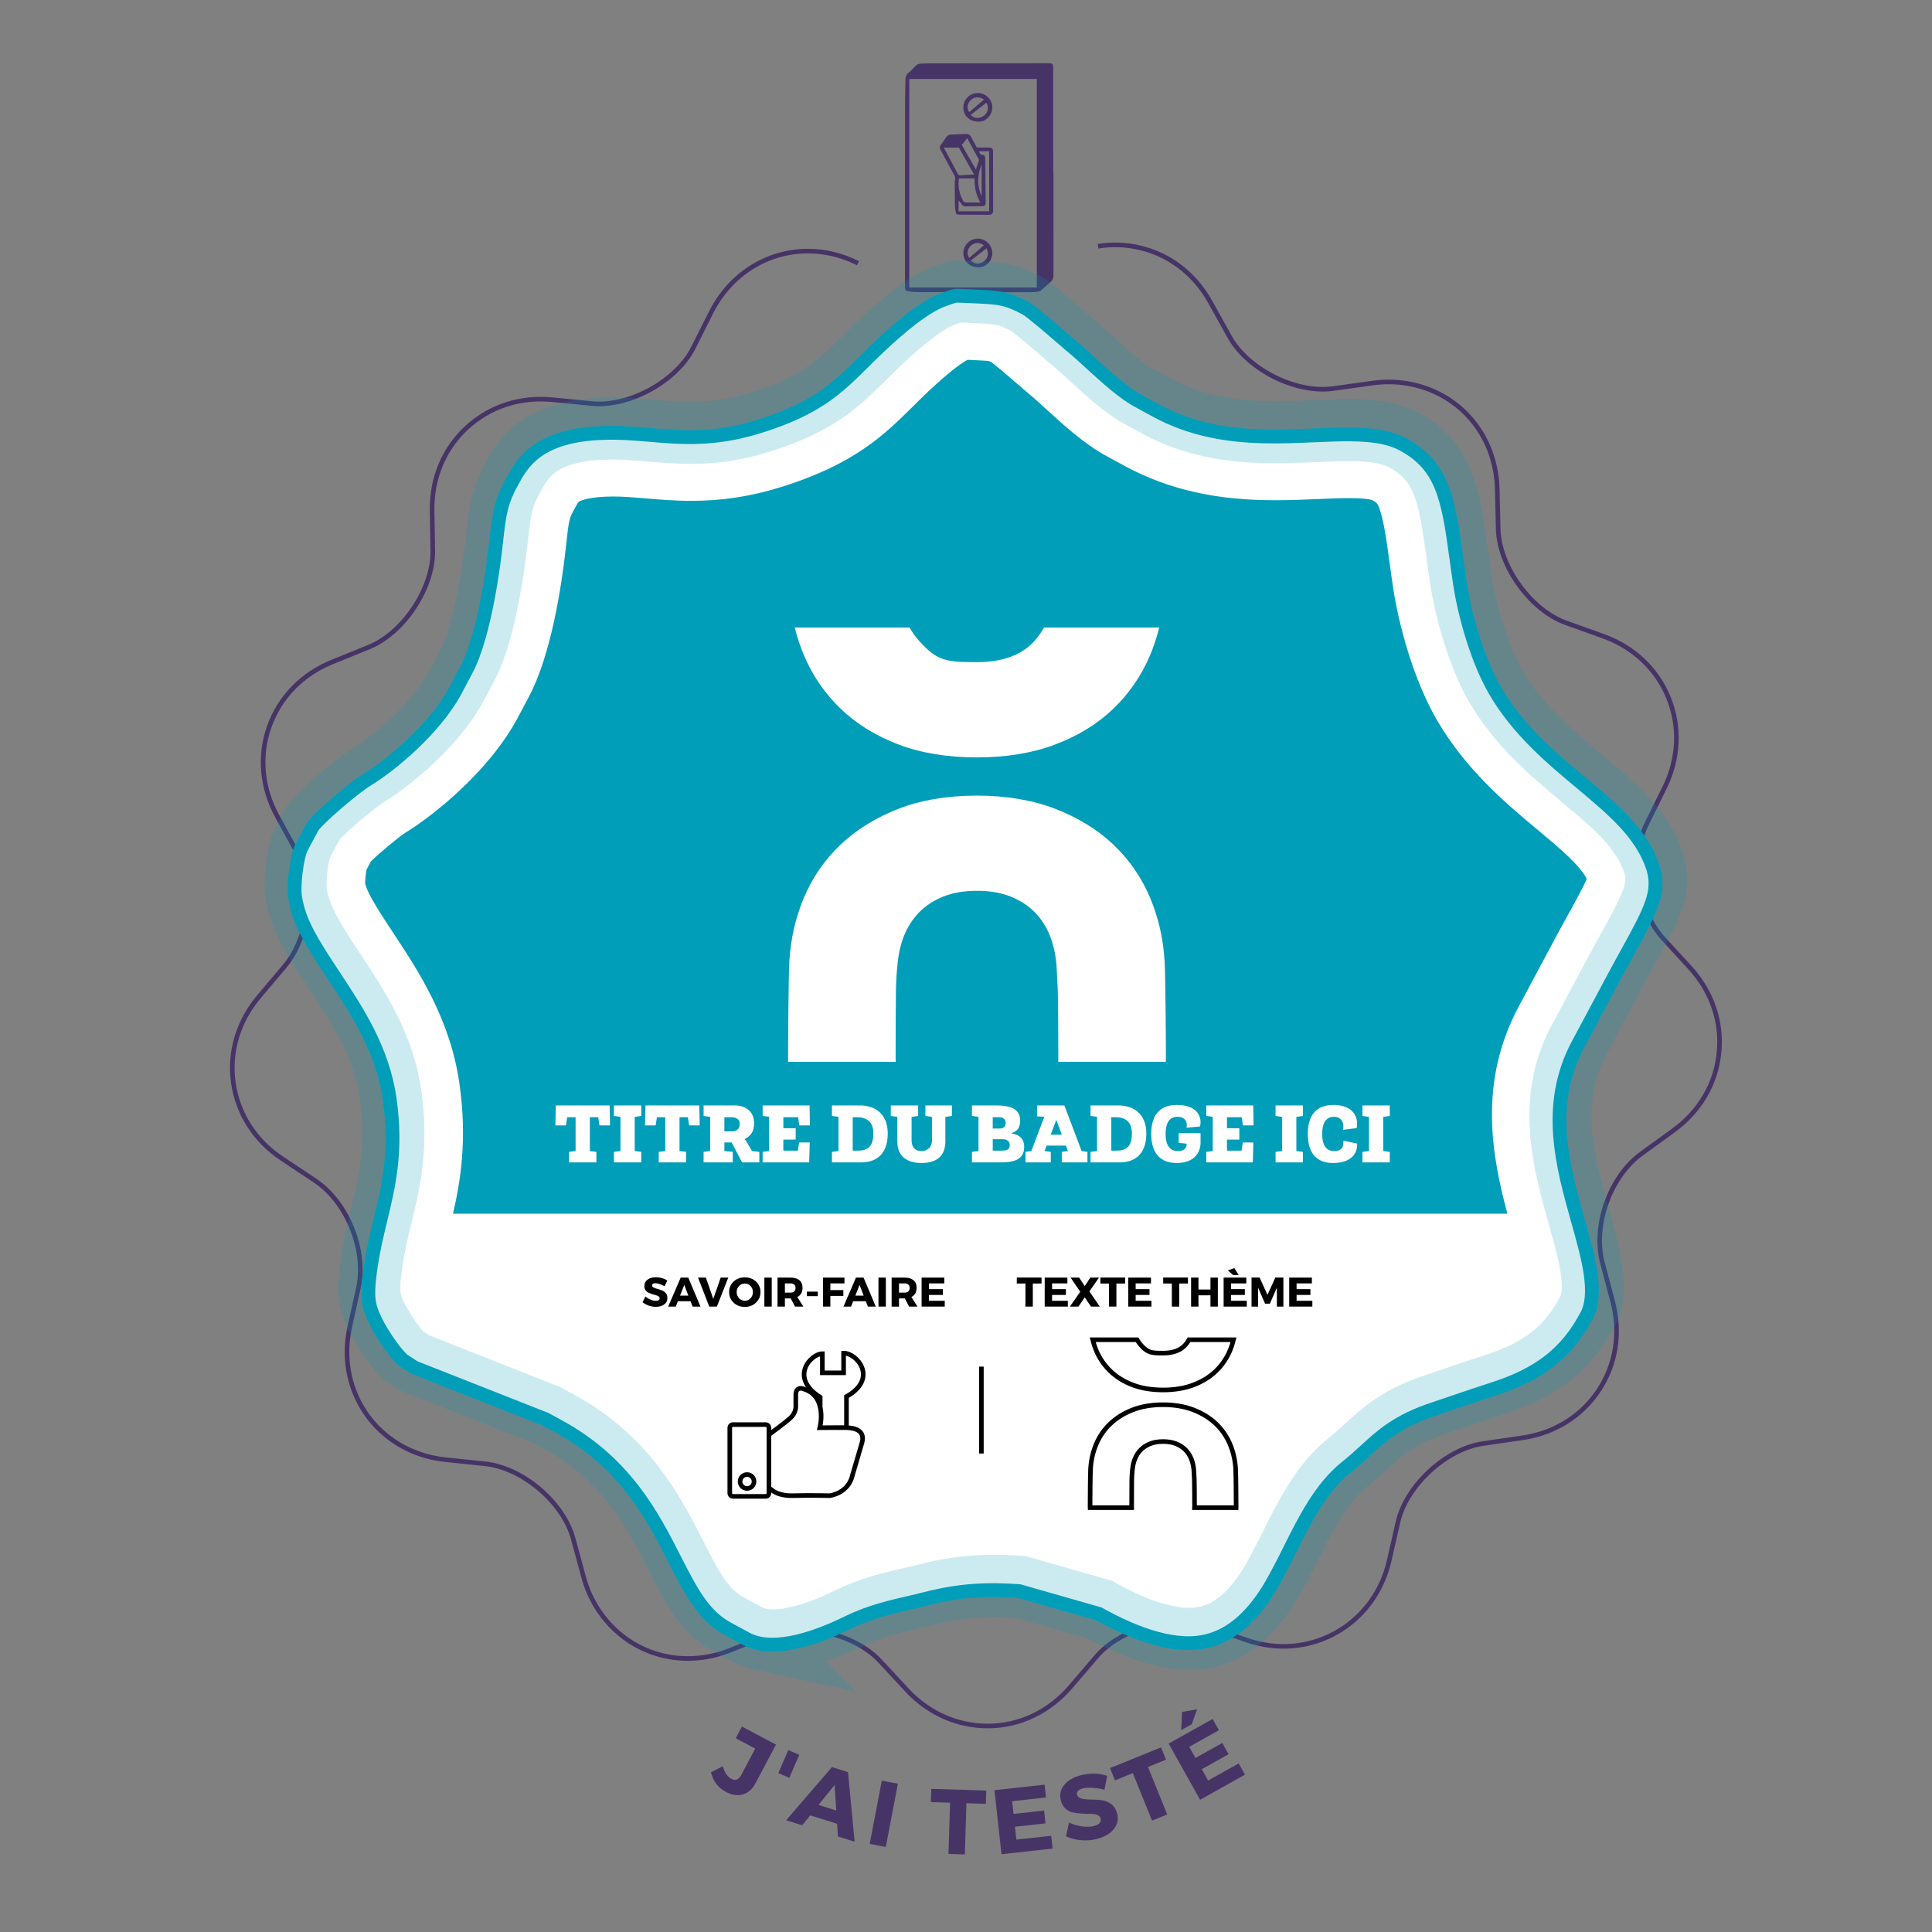 <?xml version="1.0" encoding="UTF-8" standalone="no"?>
<svg xmlns:dc="http://purl.org/dc/elements/1.1/"
  xmlns:cc="http://creativecommons.org/ns#"
  xmlns:rdf="http://www.w3.org/1999/02/22-rdf-syntax-ns#"
  xmlns:svg="http://www.w3.org/2000/svg"
  xmlns="http://www.w3.org/2000/svg" id="svg1335" xml:space="preserve" enable-background="new 0 0 737.007 841.89" viewBox="0 0 840 840" height="100%" width="100%" y="0px" x="0px" version="1.1">
  <rect x="0" y="0" width="840" height="840" fill="#808080" stroke="none"/>
  <defs id="defs1339" />
  <g style="display:inline" id="layer13">
    <g id="texte_posture" transform="translate(51.354)">
      <g id="g20">
        <path fill="#473467" d="m 286.029,758.525 -8.881,16.752 c -1.386,2.615 -3.227,4.25 -5.521,4.906 -2.294,0.654 -4.772,0.276 -7.435,-1.135 -3.369,-1.786 -5.509,-4.61 -6.419,-8.473 l 5.128,-2.67 c 0.793,2.774 2.037,4.611 3.733,5.51 1.768,0.938 3.188,0.393 4.262,-1.634 l 6.107,-11.521 -8.481,-4.497 2.697,-5.089 z" id="path2" />
        <path fill="#473467" d="m 291.819,772.982 -4.772,-2.066 4.339,-10.021 4.771,2.066 z" id="path4" />
        <path fill="#473467" d="m 312.603,792.948 -11.679,-3.664 -3.49,4.313 -6.984,-2.191 19.908,-23.1 6.983,2.191 2.877,30.249 -7.251,-2.275 z m -0.367,-5.774 -0.716,-11.083 -6.994,8.663 z" id="path6" />
        <path fill="#473467" d="m 333.771,803.027 -6.993,-1.338 5.261,-27.5 6.993,1.337 z" id="path8" />
        <path fill="#473467" d="m 377.276,784.274 -8.437,-0.268 -0.705,22.269 -7.116,-0.225 0.705,-22.27 -8.355,-0.264 0.183,-5.758 23.907,0.758 z" id="path10" />
        <path fill="#473467" d="m 403.424,781.518 -14.712,1.615 0.606,5.526 13.28,-1.457 0.611,5.566 -13.28,1.458 0.615,5.605 15.149,-1.662 0.61,5.566 -22.227,2.439 -3.054,-27.833 21.789,-2.392 z" id="path12" />
        <path fill="#473467" d="m 418.564,771.857 c 4.053,-1.049 7.876,-0.963 11.47,0.255 l -1.201,6.054 c -1.634,-0.458 -3.332,-0.741 -5.096,-0.85 -1.764,-0.109 -3.201,-0.02 -4.311,0.268 -1.988,0.516 -2.812,1.43 -2.471,2.747 0.221,0.853 0.888,1.409 2.003,1.671 1.114,0.264 2.424,0.4 3.928,0.41 1.504,0.01 3.027,0.098 4.571,0.263 1.544,0.165 2.96,0.715 4.249,1.647 1.288,0.935 2.166,2.305 2.634,4.111 0.675,2.608 0.181,4.905 -1.481,6.891 -1.662,1.987 -4.067,3.388 -7.217,4.203 -2.246,0.581 -4.567,0.769 -6.961,0.562 -2.396,-0.206 -4.579,-0.771 -6.554,-1.692 l 1.3,-5.996 c 1.675,0.834 3.541,1.391 5.597,1.671 2.056,0.28 3.807,0.233 5.252,-0.141 1.11,-0.287 1.924,-0.711 2.439,-1.271 0.517,-0.561 0.674,-1.228 0.474,-2.003 -0.193,-0.748 -0.711,-1.283 -1.551,-1.602 -0.841,-0.32 -1.821,-0.465 -2.943,-0.438 -1.122,0.029 -2.355,-0.003 -3.702,-0.096 -1.346,-0.092 -2.612,-0.246 -3.797,-0.463 -1.186,-0.217 -2.272,-0.769 -3.259,-1.656 -0.988,-0.887 -1.675,-2.08 -2.063,-3.578 -0.642,-2.479 -0.166,-4.715 1.424,-6.711 1.591,-1.994 4.013,-3.414 7.266,-4.256 z" id="path14" />
        <path fill="#473467" d="m 455.597,765.08 -7.823,3.168 8.362,20.651 -6.6,2.673 -8.362,-20.652 -7.749,3.139 -2.162,-5.34 22.172,-8.977 z" id="path16" />
        <path fill="#473467" d="m 478.617,752.26 -12.915,7.229 2.715,4.852 11.659,-6.524 2.734,4.887 -11.658,6.524 2.754,4.922 13.299,-7.443 2.735,4.887 -19.513,10.92 -13.674,-24.434 19.129,-10.705 z m -9.485,-9.085 -2.331,6.483 -4.607,2.579 0.419,-7.935 z" id="path18" />
      </g>
    </g>
  </g>
  <g id="layer14">
      <path transform="translate(51.354)" id="path132-9" d="m 278.457,714.475 c -1.965,-0.43 -3.814,-1.113 -5.502,-2.027 l -7.873,-4.273 c -10.633,-5.762 -15.879,-16.039 -23.141,-30.256 -9.563,-18.74 -21.465,-42.051 -50.662,-57.898 l -5.441,-2.961 -57.044,-22.5 -3.821,-2.486 -0.46,-0.236 c -2.623,-1.664 -9.375,-10.75 -12.848,-18.057 -2.913,-6.225 -3.598,-9.918 -2.148,-20.793 1.167,-8.748 2.911,-15.969 4.601,-22.951 3.511,-14.535 7.143,-29.559 3.955,-52.146 -3.019,-21.42 -14.157,-38.303 -23.985,-53.201 -2.71,-4.105 -5.44,-8.223 -8.016,-12.481 -4.756,-7.861 -7.949,-14.329 -9.15,-22.293 -0.74,-4.871 0.685,-17.507 2.848,-21.569 l 4.724,-8.849 c 2.348,-3.553 17.498,-16.68 24.032,-20.695 9.965,-6.061 29.163,-21.892 38.035,-38.442 l 4.767,-8.975 c 8.248,-15.438 12.143,-47.819 12.842,-54.155 1.59,-14.517 2.072,-18.908 7.836,-29.098 5.02,-9.397 13.337,-18.846 38.158,-19.864 7.512,-0.318 13.982,0.232 20.826,0.813 13.764,1.184 27.922,2.4 47.086,-3.488 25.455,-7.808 34.487,-16.76 45.92,-28.087 3.994,-3.958 8.447,-8.368 14.43,-13.534 10.207,-8.878 16.57,-12.263 20.123,-13.546 5.223,-1.934 5.504,-1.917 7.342,-1.826 l 5,0.215 c 6.18,0.269 10.158,0.441 13.65,1.204 3.057,0.668 6.219,1.942 10.256,4.136 2.609,1.523 12.17,9.8 15.311,12.523 2.506,2.168 4.617,3.991 6.135,5.24 1.48,1.231 3.482,3.063 5.682,5.08 7.627,6.983 15.027,13.757 21.597,17.29 l 7.731,4.219 c 7.299,3.958 14.947,6.772 23.432,8.627 15.764,3.446 31.363,2.767 45.127,2.171 11.273,-0.488 21.926,-0.946 30.503,0.929 3.198,0.699 5.927,1.674 8.353,2.991 17.021,9.232 19.641,23.2 23.139,49.141 l 0.105,0.75 c 0.482,3.543 0.967,7.109 1.518,10.689 2.059,13.587 7.554,33.233 15.195,46.39 9.949,17.145 24.465,29.289 37.271,39.993 14.283,11.937 26.596,22.236 31.451,37.086 3.102,10.294 -0.439,17.531 -11.143,36.885 -1.902,3.438 -3.873,6.997 -5.891,10.79 l -15.65,29.303 c -14.045,26.324 -6.578,52.922 0.014,76.389 4.594,16.365 8.924,31.783 3.779,41.432 -8.619,16.152 -20.396,25.396 -40.637,31.898 -5.422,1.746 -10.635,3.514 -15.947,5.32 l -9.787,3.313 c -15.646,5.174 -22.473,11.428 -29.695,18.041 -2.327,2.143 -4.918,4.521 -8.348,7.254 -11.178,8.914 -18.338,23.295 -24.654,35.977 -1.518,3.045 -2.834,5.695 -4.135,8.129 l -1.889,3.547 c -16.189,30.383 -34.559,30.715 -48.754,27.611 -7.873,-1.721 -16.701,-5.227 -26.252,-10.41 l -1.951,-1.07 -34.584,-9.885 -2.219,-0.135 c -10.516,-0.633 -22.396,-0.648 -38.188,3.404 -2.328,0.596 -4.696,1.152 -7.051,1.691 -8.22,1.906 -17.498,4.049 -26.596,8.467 -6.266,3.04 -25.376,12.295 -39.312,9.249 z" stroke-miterlimit="10" stroke-width="6" stroke="#009eb9" fill="none" style="fill:#ffffff;stroke:none" />
  </g>
  <g style="display:inline" id="layer12">
    <g style="display:inline" id="filet_separation_theme" transform="translate(51.354)">
      <line id="line23" y2="631.963" x2="375.338" y1="594.18" x1="375.338" stroke-miterlimit="10" stroke-width="2" stroke="#000000" fill="none" />
    </g>
  </g>
  <g style="display:inline" id="layer11">
    <g style="display:inline" id="picto_theme" transform="translate(51.354)">
      <g id="g30">
        <path id="path26" d="m 431.425,596.148 c 2.643,2.539 5.906,4.559 9.697,6.002 3.789,1.447 8.236,2.18 13.221,2.18 4.916,0 9.348,-0.732 13.17,-2.18 3.823,-1.443 7.104,-3.463 9.746,-6.002 2.646,-2.541 4.717,-5.551 6.154,-8.945 0.629,-1.488 1.151,-3.064 1.555,-4.697 h -19.365 c -0.51,0.879 -1.025,1.609 -1.57,2.223 -2.111,2.381 -5.37,3.588 -9.689,3.588 -5.246,0 -6.665,-0.176 -9.738,-3.586 -0.556,-0.613 -1.064,-1.322 -1.592,-2.225 h -19.299 c 0.401,1.627 0.926,3.205 1.559,4.697 1.437,3.399 3.507,6.408 6.151,8.945 z" stroke-miterlimit="10" stroke-width="2" stroke="#000000" fill="none" />
        <path id="path28" d="m 485.89,638.785 c -0.203,-3.842 -1.037,-7.518 -2.477,-10.92 -1.438,-3.389 -3.507,-6.379 -6.152,-8.883 -2.642,-2.502 -5.923,-4.521 -9.751,-6.002 -3.826,-1.479 -8.256,-2.229 -13.167,-2.229 -4.979,0 -9.426,0.75 -13.219,2.227 -3.795,1.482 -7.059,3.502 -9.701,6.004 -2.644,2.502 -4.713,5.49 -6.15,8.883 -1.44,3.398 -2.275,7.072 -2.478,10.922 -0.141,3.045 -0.203,12.775 -0.203,15.961 0,0.238 0.003,0.463 0.007,0.691 l 0.002,0.07 h 18.076 l -0.002,-0.137 c -0.004,-0.273 -0.009,-0.549 -0.009,-0.834 0,-1.51 0.018,-9.703 0.054,-11.221 0.037,-1.572 0.121,-2.906 0.256,-4.074 0.138,-1.756 0.508,-3.416 1.1,-4.918 0.596,-1.506 1.449,-2.836 2.541,-3.951 1.09,-1.117 2.459,-2.01 4.063,-2.654 1.604,-0.641 3.51,-0.967 5.663,-0.967 2.152,0 4.057,0.326 5.662,0.967 1.602,0.643 2.971,1.537 4.067,2.654 1.088,1.119 1.94,2.447 2.536,3.951 0.59,1.5 0.961,3.16 1.101,4.934 0.069,1.199 0.138,2.545 0.208,4.049 0.065,1.525 0.098,9.721 0.098,11.23 0,0.25 -0.006,0.492 -0.014,0.734 -0.002,0.078 -0.004,0.156 -0.006,0.236 h 18.093 l 10e-4,-0.092 c 0.004,-0.219 0.007,-0.439 0.007,-0.67 0,-3.422 -0.069,-12.98 -0.206,-15.961 z" stroke-miterlimit="10" stroke-width="2" stroke="#000000" fill="none" />
      </g>
    </g>
  </g>
  <g style="display:inline" id="layer10">
    <g style="display:inline" id="texte_picto_theme" transform="translate(51.354)">
      <g id="g53">
        <path id="path33" d="m 401.497,558.052 h -3.798 v 10.026 h -3.204 v -10.026 h -3.763 v -2.593 h 10.765 z" />
        <path id="path35" d="m 412.728,557.998 h -6.66 v 2.502 h 6.013 v 2.52 h -6.013 v 2.538 h 6.858 v 2.521 h -10.062 v -12.601 h 9.863 v 2.52 z" />
        <path id="path37" d="m 422.304,561.49 4.518,6.588 h -3.834 l -2.717,-4.015 -2.719,4.015 h -3.727 l 4.5,-6.444 -4.211,-6.156 h 3.726 l 2.431,3.672 2.43,-3.672 h 3.762 z" />
        <path id="path39" d="m 437.838,558.052 h -3.798 v 10.026 h -3.204 v -10.026 h -3.763 v -2.593 h 10.765 z" />
        <path id="path41" d="m 449.07,557.998 h -6.66 v 2.502 h 6.012 v 2.52 h -6.012 v 2.538 h 6.857 v 2.521 h -10.062 v -12.601 h 9.864 v 2.52 z" />
        <path id="path43" d="m 465.144,558.052 h -3.799 v 10.026 h -3.203 v -10.026 h -3.762 v -2.593 h 10.764 z" />
        <path id="path45" d="m 478.14,568.078 h -3.205 v -4.896 h -5.22 v 4.896 h -3.204 v -12.601 h 3.204 v 5.185 h 5.22 v -5.185 h 3.205 z" />
        <path id="path47" d="m 490.523,557.998 h -6.66 v 2.502 h 6.013 v 2.52 h -6.013 v 2.538 h 6.858 v 2.521 H 480.66 v -12.601 h 9.863 z m -3.312,-3.619 h -2.376 l -2.34,-2.033 2.808,-0.99 z" />
        <path id="path49" d="m 506.634,568.078 h -2.826 l -0.019,-8.19 -3.024,6.931 h -2.088 l -3.023,-6.931 v 8.19 h -2.862 v -12.619 h 3.511 l 3.42,7.507 3.42,-7.507 h 3.492 v 12.619 z" />
        <path id="path51" d="m 519.035,557.998 h -6.66 v 2.502 h 6.013 v 2.52 h -6.013 v 2.538 h 6.858 v 2.521 h -10.062 v -12.601 h 9.863 v 2.52 z" />
      </g>
    </g>
  </g>
  <g style="display:inline" id="layer9">
    <g style="display:inline" id="picto_categorie" transform="translate(51.354)">
      <g id="g64">
        <path id="path56" d="m 282.958,649.188 c 0,0.781 -0.635,1.416 -1.417,1.416 h -14.182 c -0.783,0 -1.418,-0.635 -1.418,-1.416 v -28.381 c 0,-0.783 0.635,-1.418 1.418,-1.418 h 14.182 c 0.782,0 1.417,0.635 1.417,1.418 z" stroke-miterlimit="10" stroke-width="2" stroke="#000000" fill="none" />
        <circle id="circle58" r="3.028" cy="644.131" cx="273.458" stroke-miterlimit="10" stroke-width="2" stroke="#000000" fill="none" />
        <path id="path60" d="m 283.375,647.055 c 0,0 2.506,3.445 10.126,3.236 7.621,-0.209 15.869,0 15.869,0 0,0 8.247,-0.836 10.021,-9.291 l 4.071,-13.885 c 1.774,-6.682 -6.577,-6.264 -6.264,-6.369 0.313,-0.104 -12.11,0 -12.11,0 0,0 3.551,-13.467 -6.89,-16.807 0,0 -3.759,-1.775 -3.55,3.027 v 4.592 c 0,0 0.105,2.611 -2.191,4.803 -2.297,2.193 -9.396,7.309 -9.396,7.309" stroke-miterlimit="10" stroke-width="2" stroke="#000000" fill="none" />
        <path id="path62" d="m 305.254,611.465 v -3.998 c -13.656,-8.566 -3.999,-18.9 0.935,-18.9 v 8.309 h 9.242 c 0,0 0,-6.18 0,-8.568 5.868,0 15.215,11.061 1.246,18.9 v 13.553" stroke-miterlimit="10" stroke-width="2" stroke="#000000" fill="none" />
      </g>
    </g>
  </g>
  <g style="display:inline" id="layer8">
    <g style="display:inline" id="texte_picto_categorie" transform="translate(51.354)">
      <g id="g91">
        <path id="path67" d="m 233.82,555.334 c 1.884,0 3.54,0.468 4.968,1.404 l -1.206,2.502 c -0.66,-0.385 -1.368,-0.699 -2.124,-0.945 -0.756,-0.246 -1.393,-0.369 -1.908,-0.369 -0.924,0 -1.386,0.306 -1.386,0.918 0,0.396 0.228,0.714 0.684,0.954 0.456,0.239 1.011,0.446 1.665,0.62 0.654,0.175 1.308,0.385 1.962,0.631 0.654,0.246 1.209,0.645 1.665,1.197 0.456,0.552 0.684,1.248 0.684,2.088 0,1.212 -0.474,2.156 -1.422,2.834 -0.948,0.679 -2.154,1.018 -3.618,1.018 -1.044,0 -2.076,-0.18 -3.096,-0.54 -1.021,-0.36 -1.908,-0.852 -2.664,-1.476 l 1.242,-2.467 c 0.636,0.553 1.386,1.006 2.25,1.359 0.864,0.354 1.632,0.531 2.304,0.531 0.516,0 0.918,-0.093 1.206,-0.279 0.288,-0.186 0.432,-0.459 0.432,-0.818 0,-0.348 -0.166,-0.64 -0.495,-0.873 -0.33,-0.234 -0.741,-0.408 -1.233,-0.522 -0.492,-0.114 -1.026,-0.267 -1.602,-0.459 -0.576,-0.192 -1.11,-0.401 -1.602,-0.63 -0.492,-0.229 -0.903,-0.591 -1.233,-1.089 -0.331,-0.498 -0.495,-1.095 -0.495,-1.791 0,-1.152 0.459,-2.073 1.377,-2.763 0.918,-0.69 2.133,-1.035 3.645,-1.035 z" />
        <path id="path69" d="m 248.886,565.756 h -5.508 l -0.918,2.322 h -3.294 l 5.436,-12.601 h 3.294 l 5.31,12.601 h -3.42 z m -0.936,-2.43 -1.8,-4.662 -1.836,4.662 z" />
        <path id="path71" d="m 260.334,568.078 h -3.312 l -4.896,-12.601 h 3.42 l 3.222,9.271 3.222,-9.271 h 3.294 z" />
        <path id="path73" d="m 272.465,555.369 c 1.956,0 3.582,0.609 4.878,1.828 1.296,1.217 1.944,2.738 1.944,4.563 0,1.836 -0.651,3.372 -1.953,4.607 -1.302,1.236 -2.925,1.854 -4.869,1.854 -1.944,0 -3.564,-0.614 -4.86,-1.845 -1.296,-1.231 -1.944,-2.77 -1.944,-4.617 0,-1.836 0.648,-3.359 1.944,-4.572 1.296,-1.211 2.916,-1.818 4.86,-1.818 z m 0.036,2.683 c -0.984,0 -1.824,0.356 -2.52,1.071 -0.696,0.714 -1.044,1.599 -1.044,2.654 0,1.057 0.351,1.947 1.053,2.674 0.702,0.726 1.539,1.088 2.511,1.088 0.972,0 1.797,-0.362 2.475,-1.088 0.678,-0.727 1.017,-1.617 1.017,-2.674 0,-1.056 -0.339,-1.94 -1.017,-2.654 -0.678,-0.715 -1.502,-1.071 -2.475,-1.071 z" />
        <path id="path75" d="m 284.183,568.078 h -3.204 v -12.601 h 3.204 z" />
        <path id="path77" d="m 294.299,568.078 -1.872,-3.547 h -0.09 -2.43 v 3.547 h -3.204 v -12.601 h 5.634 c 1.668,0 2.958,0.382 3.87,1.144 0.912,0.762 1.368,1.845 1.368,3.248 0,1.944 -0.762,3.295 -2.286,4.051 l 2.646,4.158 z m -4.392,-6.066 h 2.43 c 0.696,0 1.236,-0.174 1.62,-0.521 0.384,-0.349 0.576,-0.853 0.576,-1.513 0,-0.647 -0.192,-1.14 -0.576,-1.476 -0.384,-0.336 -0.924,-0.504 -1.62,-0.504 h -2.43 z" />
        <path id="path79" d="m 304.217,563.541 h -4.752 v -1.961 h 4.752 z" />
        <path id="path81" d="m 315.809,557.998 h -6.138 v 2.916 h 5.652 v 2.52 h -5.652 v 4.645 h -3.204 v -12.601 h 9.342 z" />
        <path id="path83" d="m 325.097,565.756 h -5.508 l -0.918,2.322 h -3.294 l 5.436,-12.601 h 3.294 l 5.31,12.601 h -3.42 z m -0.936,-2.43 -1.8,-4.662 -1.836,4.662 z" />
        <path id="path85" d="m 333.791,568.078 h -3.204 v -12.601 h 3.204 z" />
        <path id="path87" d="m 343.907,568.078 -1.872,-3.547 h -0.09 -2.43 v 3.547 h -3.204 v -12.601 h 5.634 c 1.668,0 2.958,0.382 3.87,1.144 0.912,0.762 1.368,1.845 1.368,3.248 0,1.944 -0.762,3.295 -2.286,4.051 l 2.646,4.158 z m -4.392,-6.066 h 2.43 c 0.696,0 1.236,-0.174 1.62,-0.521 0.384,-0.349 0.576,-0.853 0.576,-1.513 0,-0.647 -0.192,-1.14 -0.576,-1.476 -0.384,-0.336 -0.924,-0.504 -1.62,-0.504 h -2.43 z" />
        <path id="path89" d="m 359.207,557.998 h -6.66 v 2.502 h 6.012 v 2.52 h -6.012 v 2.538 h 6.858 v 2.521 h -10.062 v -12.601 h 9.864 z" />
      </g>
    </g>
  </g>
  <g style="display:inline" id="layer7">
    <g style="display:inline" id="fond_categorie" transform="translate(51.354)">
      <path id="path94" d="m 119.434,405.333 0.367,0.555 c 10.994,16.667 24.678,37.414 28.636,65.511 3.406,24.145 0.464,41.865 -2.826,56.297 h 458.422 c -6.703,-24.98 -12.772,-56.896 4.824,-89.879 l 15.629,-29.263 c 2.139,-4.019 4.166,-7.683 6.121,-11.216 2.313,-4.179 6.283,-11.361 7.943,-15.228 -3.25,-6.174 -11.66,-13.202 -21.236,-21.205 -13.973,-11.679 -31.363,-26.212 -43.975,-47.945 -10.273,-17.687 -16.611,-41.74 -18.906,-56.902 -0.59,-3.833 -1.098,-7.576 -1.578,-11.106 l -0.123,-0.876 c -1.365,-10.116 -2.648,-18.867 -4.543,-23.511 -0.605,-1.481 -0.801,-1.962 -2.959,-3.155 -0.115,-0.036 -0.33,-0.097 -0.666,-0.17 -2.025,-0.442 -5.209,-0.667 -9.461,-0.667 -4.029,0 -8.551,0.195 -13.369,0.404 -5.547,0.24 -11.834,0.513 -18.402,0.513 -13.016,0 -23.945,-1.064 -34.396,-3.35 -11.279,-2.465 -21.525,-6.247 -31.395,-11.6 l -7.662,-4.182 c -9.832,-5.308 -18.842,-13.557 -27.58,-21.558 -1.404,-1.288 -3.514,-3.225 -4.545,-4.088 -1.738,-1.433 -3.848,-3.253 -6.641,-5.67 -6.875,-5.961 -10.01,-8.505 -11.318,-9.526 -0.611,-0.301 -0.975,-0.451 -1.143,-0.516 -1.299,-0.208 -5.059,-0.371 -8.389,-0.516 l -0.984,-0.042 c -1.16,0.633 -4.564,2.693 -10.506,7.861 l -0.082,0.071 c -5.254,4.537 -9.148,8.397 -12.93,12.147 -12.643,12.524 -25.715,25.476 -58.215,35.444 -12.861,3.951 -25.053,5.792 -38.369,5.792 -7.416,0 -14.154,-0.58 -20.133,-1.094 -5.021,-0.426 -9.359,-0.793 -13.762,-0.793 -1.09,0 -2.133,0.022 -3.232,0.068 -9.148,0.376 -11.795,2.23 -11.811,2.244 -0.014,0.014 -0.35,0.348 -1.113,1.777 l -0.172,0.321 -0.18,0.316 c -2.729,4.824 -2.729,4.824 -4.129,17.618 -1.803,16.323 -6.303,46.473 -16.166,64.938 l -4.82,9.075 c -12.647,23.595 -37.37,42.87 -48.779,49.836 -2.847,1.789 -11.133,8.718 -14.946,12.409 l -1.93,3.615 c -0.311,1.688 -0.594,4.277 -0.624,5.812 0.451,2.136 1.584,4.799 5.022,10.482 2.157,3.57 4.525,7.155 7.032,10.952 z" fill="#009eb9" />
    </g>
  </g>
  <g style="display:inline" id="layer6">
    <g style="display:inline" id="picto_posture" transform="translate(51.354)">
      <g id="g109">
        <g id="g107">
          <g id="g105">
            <path id="path97" d="m 406.679,74.609 c 0,15.015 -0.006,30.029 0.012,45.044 0.002,1.178 -0.343,2.127 -1.239,2.903 -1.297,1.122 -2.57,2.273 -3.843,3.424 -0.623,0.563 -1.314,0.917 -2.174,0.938 -0.952,0.024 -1.902,0.133 -2.854,0.132 -16.349,-0.003 -32.698,-0.011 -49.048,-0.044 -1.28,-0.003 -2.57,-0.134 -3.838,-0.323 -1.273,-0.189 -1.512,-0.527 -1.563,-1.796 -0.032,-0.809 -0.031,-1.62 -0.03,-2.43 0.015,-26.264 0.027,-52.527 0.056,-78.791 0.003,-2.954 0.112,-5.909 0.142,-8.863 0.014,-1.302 0.365,-2.375 1.43,-3.246 1.029,-0.841 1.955,-1.818 2.87,-2.788 0.665,-0.704 1.441,-1.069 2.389,-1.107 1.048,-0.042 2.095,-0.1 3.144,-0.102 17.207,-0.03 34.414,-0.056 51.621,-0.076 2.75,-0.003 2.801,0.027 2.803,2.796 0.012,14.776 0.006,29.553 0.006,44.329 0.037,0 0.077,0 0.116,0 z m -7.252,50.394 c 0,-30.331 0,-60.421 0,-90.662 -18.586,0 -37.052,0 -55.435,0 0,30.233 0,60.416 0,90.662 18.569,0 36.939,0 55.435,0 z" fill="#473467" />
            <path id="path99" d="m 373.392,64.142 c 1.692,0 3.358,-0.011 5.023,0.003 1.648,0.014 1.99,0.359 1.994,2.035 0.018,8.293 0.031,16.585 0.038,24.878 0.002,1.92 -0.411,2.356 -2.357,2.355 -4.05,-0.002 -8.101,-0.035 -12.151,-0.081 -1.488,-0.017 -1.641,-0.137 -1.855,-1.575 -0.16,-1.08 -0.262,-2.177 -0.277,-3.268 -0.048,-3.192 -0.04,-6.386 -0.054,-9.578 -10e-4,-0.048 -0.016,-0.101 0,-0.143 0.604,-1.652 -0.356,-2.882 -1.085,-4.203 -1.723,-3.128 -3.383,-6.29 -5.099,-9.422 -0.413,-0.752 -0.454,-1.394 0.083,-2.107 0.886,-1.18 1.707,-2.408 2.57,-3.606 0.447,-0.62 1.066,-0.89 1.841,-0.915 2.19,-0.071 4.38,-0.165 6.569,-0.282 1.092,-0.059 1.756,0.401 2.246,1.381 0.766,1.529 1.656,2.996 2.514,4.528 z m -1.256,11.71 c -2.271,-4.021 -4.459,-7.896 -6.59,-11.669 -2.235,0 -4.312,0 -6.582,0 0.516,0.92 0.967,1.685 1.382,2.468 1.517,2.86 3.027,5.723 4.524,8.593 0.302,0.58 0.592,1.04 1.382,0.976 1.887,-0.154 3.779,-0.241 5.884,-0.368 z m 2.27,-10.086 c 0.193,0.996 0.551,1.59 1.57,1.605 0.6,0.01 0.93,0.43 0.98,1.032 0.029,0.332 0.053,0.665 0.056,0.998 0.064,6.142 0.126,12.283 0.187,18.425 0.002,0.238 0.002,0.479 -0.025,0.714 -0.086,0.717 -0.455,1.104 -1.22,1.108 -2.523,0.014 -5.047,0.048 -7.571,0.077 -0.67,0.008 -1.156,-0.237 -1.539,-0.829 -0.399,-0.617 -0.926,-1.152 -1.43,-1.764 0,1.628 0,3.165 0,4.723 4.486,0 8.842,0 13.313,0 0,-8.739 0,-17.376 0,-26.09 -1.44,0.001 -2.808,0.001 -4.321,0.001 z m 0.488,22.273 c -2.009,-3.38 -2.573,-6.935 -2.535,-10.459 -2.358,0 -4.535,0 -6.795,0 -0.528,3.649 0.236,6.904 1.958,9.962 0.146,0.258 0.61,0.469 0.931,0.476 2.039,0.041 4.078,0.021 6.441,0.021 z m -8.081,-25.012 c 2.056,3.582 4.048,7.055 6.12,10.669 0.517,-1.529 0.98,-2.902 1.387,-4.106 -1.746,-3.233 -3.406,-6.31 -5.152,-9.544 -0.85,1.075 -1.627,2.059 -2.355,2.981 z m 8.63,8.492 c -1.803,4.577 -2.122,9.147 0,13.725 0,-4.576 0,-9.15 0,-13.725 z" fill="#473467" />
            <path id="path101" d="m 367.505,46.623 c 0.025,-3.468 2.83,-6.206 6.334,-6.184 3.443,0.022 6.275,2.886 6.246,6.314 -0.03,3.378 -2.754,6.262 -6.057,6.143 -4.421,-0.159 -6.553,-2.971 -6.523,-6.273 z m 3.207,3.302 c 1.594,1.937 4.156,1.647 5.848,0.268 1.712,-1.396 2.132,-3.594 0.959,-5.544 -2.249,1.743 -4.484,3.476 -6.807,5.276 z m 5.729,-6.63 c -2.031,-1.443 -4.377,-1.236 -5.908,0.406 -1.396,1.497 -1.609,3.572 -0.457,5.059" fill="#473467" />
            <path id="path103" d="m 374.089,116.218 c -3.771,0.025 -6.535,-2.515 -6.583,-6.051 -0.048,-3.534 2.768,-6.407 6.278,-6.408 3.423,0 6.292,2.86 6.3,6.282 0.009,3.405 -2.66,6.154 -5.995,6.177 z m 3.474,-8.269 c -2.33,1.814 -4.555,3.548 -6.785,5.286 1.508,1.692 3.597,1.85 5.521,0.496 1.882,-1.325 2.42,-3.539 1.264,-5.782 z m -1.136,-1.283 c -1.847,-1.462 -4.119,-1.342 -5.736,0.225 -1.536,1.487 -1.818,3.694 -0.623,5.22 2.115,-1.813 4.228,-3.621 6.359,-5.445 z" fill="#473467" />
          </g>
        </g>
      </g>
    </g>
  </g>
  <g style="display:inline" id="layer2">
    <g style="display:inline" id="filet_1_categorie" transform="translate(51.354)">
      <g id="g126">
        <g id="g124">
          <path id="path112" d="m 662.306,364.323 c 0.591,-2.17 1.352,-4.237 2.3,-6.151 l 7.686,-15.543 c 6.258,-12.631 6.916,-26.516 1.854,-39.097 -5.065,-12.576 -15.162,-22.134 -28.431,-26.914 l -16.308,-5.863 c -15.27,-5.501 -28.995,-24.549 -29.372,-40.764 l -0.412,-17.336 c -0.53,-22.509 -15.308,-40.783 -36.771,-45.475 -5.654,-1.236 -11.523,-1.447 -17.449,-0.626 l -17.165,2.38 c -4.114,0.574 -8.621,0.339 -13.391,-0.705 -13.275,-2.901 -25.955,-11.637 -31.555,-21.736 l -8.424,-15.152 c -6.902,-12.428 -18.059,-20.88 -31.411,-23.799 -5.796,-1.266 -11.659,-1.409 -17.381,-0.477" stroke-miterlimit="10" stroke-width="2" stroke="#473467" fill="none" />
          <path id="path114" d="m 81.276,400.806 c -1.457,7.259 -4.456,14.092 -8.88,19.33 l -11.13,13.174 c -9.104,10.779 -13.063,24.107 -11.15,37.529 1.908,13.428 9.424,25.121 21.165,32.932 l 14.34,9.541 c 14.025,9.332 22.474,30.307 18.834,46.754 l -3.727,16.836 c -2.836,12.791 -0.662,25.68 6.121,36.293 6.713,10.508 17.308,17.801 29.832,20.539 1.859,0.406 3.76,0.711 5.65,0.906 l 17.239,1.797 c 1.164,0.123 2.349,0.314 3.518,0.57 15.545,3.396 30.813,17.443 34.761,31.98 l 4.546,16.721 c 4.729,17.43 18.261,30.572 35.314,34.299 9.326,2.039 19.132,1.172 28.357,-2.506 l 12.457,-4.971" stroke-miterlimit="10" stroke-width="2" stroke="#473467" fill="none" />
          <path id="path116" d="m 321.672,114.445 c -3.726,-1.891 -7.628,-3.288 -11.657,-4.168 -21.182,-4.628 -42.137,5.603 -52.142,25.463 l -7.794,15.488 c -7.293,14.494 -27.861,25.815 -44.002,24.243 l -17.254,-1.678 c -14.034,-1.377 -27.248,2.936 -37.214,12.133 -9.969,9.198 -15.327,22.029 -15.085,36.127 l 0.29,17.33 c 0.28,16.219 -12.662,35.809 -27.695,41.922 l -16.05,6.523 c -13.071,5.312 -22.775,15.272 -27.325,28.049 -4.546,12.777 -3.327,26.625 3.437,38.994 l 8.273,15.135 c 0.356,0.652 0.686,1.324 1.002,2.005" stroke-miterlimit="10" stroke-width="2" stroke="#473467" fill="none" />
          <path id="path118" d="M 663.83,398.717" stroke-miterlimit="10" stroke-width="2" stroke="#473467" fill="none" />
          <path id="path120" d="m 480.132,709.377 10.142,3.574 c 2.004,0.707 4.059,1.291 6.106,1.738 25.635,5.604 50.329,-10.244 56.236,-36.076 l 3.861,-16.904 c 3.609,-15.809 20.862,-31.73 36.918,-34.074 l 17.155,-2.494 c 13.954,-2.033 25.757,-9.381 33.234,-20.689 7.474,-11.314 9.604,-25.053 5.999,-38.682 l -4.412,-16.678 c -4.307,-16.281 3.278,-37.574 16.908,-47.467 l 13.961,-10.131 c 11.413,-8.281 18.447,-20.27 19.806,-33.756 1.364,-13.496 -3.132,-26.652 -12.661,-37.045 l -11.718,-12.782 c -2.436,-2.656 -4.489,-5.871 -6.138,-9.423" stroke-miterlimit="10" stroke-width="2" stroke="#473467" fill="none" />
          <path id="path122" d="m 304.609,709.18 c 1.082,0.168 2.166,0.367 3.249,0.605 9.466,2.068 17.967,6.563 23.324,12.328 l 11.795,12.701 c 6.911,7.43 15.595,12.455 25.112,14.537 3.348,0.73 6.698,1.09 10.014,1.09 13.595,-0.002 26.575,-6.027 36.03,-17.07 l 11.273,-13.166 c 4.573,-5.342 11.388,-9.539 18.929,-12.123" stroke-miterlimit="10" stroke-width="2" stroke="#473467" fill="none" />
        </g>
      </g>
    </g>
  </g>
  <g style="display:inline" id="layer4">
    <g style="display:inline" id="filet_2_categorie" transform="translate(51.354)">
      <path id="path129" d="m 278.851,712.613 c -1.966,-0.43 -3.815,-1.113 -5.504,-2.027 l -7.873,-4.273 c -10.632,-5.762 -15.877,-16.039 -23.14,-30.256 -9.563,-18.74 -21.466,-42.051 -50.663,-57.898 l -5.439,-2.961 -57.046,-22.5 -3.821,-2.486 -0.46,-0.236 c -2.624,-1.664 -9.375,-10.75 -12.847,-18.057 -2.913,-6.225 -3.598,-9.918 -2.149,-20.793 1.167,-8.746 2.911,-15.967 4.601,-22.951 3.51,-14.535 7.143,-29.559 3.955,-52.145 -3.019,-21.422 -14.157,-38.303 -23.984,-53.201 -2.711,-4.106 -5.441,-8.225 -8.017,-12.483 -4.755,-7.861 -7.949,-14.328 -9.149,-22.292 -0.741,-4.872 0.684,-17.507 2.848,-21.569 l 4.725,-8.85 c 2.348,-3.553 17.498,-16.679 24.032,-20.695 9.964,-6.061 29.163,-21.891 38.035,-38.441 l 4.766,-8.975 c 8.247,-15.439 12.143,-47.82 12.842,-54.156 1.59,-14.516 2.072,-18.908 7.837,-29.097 5.019,-9.397 13.337,-18.846 38.156,-19.864 7.513,-0.318 13.983,0.232 20.827,0.812 13.764,1.185 27.922,2.401 47.087,-3.487 25.455,-7.809 34.487,-16.76 45.92,-28.087 3.993,-3.958 8.447,-8.368 14.43,-13.534 10.205,-8.877 16.571,-12.264 20.122,-13.547 5.223,-1.933 5.504,-1.917 7.343,-1.824 l 5,0.213 c 6.181,0.27 10.159,0.441 13.649,1.205 3.057,0.668 6.221,1.942 10.257,4.135 2.608,1.523 12.169,9.801 15.31,12.523 2.506,2.168 4.617,3.992 6.135,5.24 1.48,1.232 3.484,3.063 5.682,5.081 7.628,6.983 15.029,13.757 21.598,17.29 l 7.732,4.219 c 7.297,3.957 14.947,6.772 23.431,8.627 15.765,3.445 31.362,2.767 45.126,2.17 11.274,-0.487 21.926,-0.945 30.504,0.929 3.198,0.7 5.927,1.675 8.354,2.992 17.02,9.232 19.639,23.2 23.139,49.14 l 0.104,0.75 c 0.482,3.544 0.968,7.109 1.517,10.689 2.059,13.588 7.555,33.234 15.195,46.391 9.949,17.144 24.465,29.289 37.272,39.992 14.283,11.937 26.596,22.237 31.452,37.086 3.1,10.295 -0.44,17.531 -11.144,36.885 -1.903,3.439 -3.874,6.998 -5.892,10.79 l -15.65,29.305 c -14.044,26.324 -6.576,52.92 0.015,76.387 4.593,16.367 8.924,31.783 3.778,41.434 -8.619,16.15 -20.396,25.395 -40.637,31.896 -5.42,1.746 -10.635,3.514 -15.947,5.32 l -9.787,3.313 c -15.646,5.174 -22.473,11.428 -29.695,18.041 -2.326,2.143 -4.917,4.521 -8.347,7.254 -11.179,8.914 -18.339,23.297 -24.653,35.977 -1.518,3.045 -2.836,5.695 -4.136,8.129 l -1.888,3.547 c -16.189,30.383 -34.56,30.715 -48.756,27.611 -7.873,-1.721 -16.701,-5.225 -26.251,-10.41 l -1.95,-1.07 -34.586,-9.883 -2.219,-0.137 c -10.516,-0.633 -22.396,-0.648 -38.187,3.404 -2.329,0.596 -4.696,1.154 -7.052,1.691 -8.219,1.906 -17.497,4.051 -26.596,8.467 -6.266,3.041 -25.375,12.297 -39.311,9.25 z" stroke-miterlimit="10" stroke-width="27" stroke="#009eb9" fill="none" opacity="0.2" />
    </g>
  </g>
  <g style="display:inline" id="layer3">
    <g style="display:inline" id="filet_3_posture" transform="translate(51.354)">
      <path id="path132" d="m 278.457,714.475 c -1.965,-0.43 -3.814,-1.113 -5.502,-2.027 l -7.873,-4.273 c -10.633,-5.762 -15.879,-16.039 -23.141,-30.256 -9.563,-18.74 -21.465,-42.051 -50.662,-57.898 l -5.441,-2.961 -57.044,-22.5 -3.821,-2.486 -0.46,-0.236 c -2.623,-1.664 -9.375,-10.75 -12.848,-18.057 -2.913,-6.225 -3.598,-9.918 -2.148,-20.793 1.167,-8.748 2.911,-15.969 4.601,-22.951 3.511,-14.535 7.143,-29.559 3.955,-52.146 -3.019,-21.42 -14.157,-38.303 -23.985,-53.201 -2.71,-4.105 -5.44,-8.223 -8.016,-12.481 -4.756,-7.861 -7.949,-14.329 -9.15,-22.293 -0.74,-4.871 0.685,-17.507 2.848,-21.569 l 4.724,-8.849 c 2.348,-3.553 17.498,-16.68 24.032,-20.695 9.965,-6.061 29.163,-21.892 38.035,-38.442 l 4.767,-8.975 c 8.248,-15.438 12.143,-47.819 12.842,-54.155 1.59,-14.517 2.072,-18.908 7.836,-29.098 5.02,-9.397 13.337,-18.846 38.158,-19.864 7.512,-0.318 13.982,0.232 20.826,0.813 13.764,1.184 27.922,2.4 47.086,-3.488 25.455,-7.808 34.487,-16.76 45.92,-28.087 3.994,-3.958 8.447,-8.368 14.43,-13.534 10.207,-8.878 16.57,-12.263 20.123,-13.546 5.223,-1.934 5.504,-1.917 7.342,-1.826 l 5,0.215 c 6.18,0.269 10.158,0.441 13.65,1.204 3.057,0.668 6.219,1.942 10.256,4.136 2.609,1.523 12.17,9.8 15.311,12.523 2.506,2.168 4.617,3.991 6.135,5.24 1.48,1.231 3.482,3.063 5.682,5.08 7.627,6.983 15.027,13.757 21.597,17.29 l 7.731,4.219 c 7.299,3.958 14.947,6.772 23.432,8.627 15.764,3.446 31.363,2.767 45.127,2.171 11.273,-0.488 21.926,-0.946 30.503,0.929 3.198,0.699 5.927,1.674 8.353,2.991 17.021,9.232 19.641,23.2 23.139,49.141 l 0.105,0.75 c 0.482,3.543 0.967,7.109 1.518,10.689 2.059,13.587 7.554,33.233 15.195,46.39 9.949,17.145 24.465,29.289 37.271,39.993 14.283,11.937 26.596,22.236 31.451,37.086 3.102,10.294 -0.439,17.531 -11.143,36.885 -1.902,3.438 -3.873,6.997 -5.891,10.79 l -15.65,29.303 c -14.045,26.324 -6.578,52.922 0.014,76.389 4.594,16.365 8.924,31.783 3.779,41.432 -8.619,16.152 -20.396,25.396 -40.637,31.898 -5.422,1.746 -10.635,3.514 -15.947,5.32 l -9.787,3.313 c -15.646,5.174 -22.473,11.428 -29.695,18.041 -2.327,2.143 -4.918,4.521 -8.348,7.254 -11.178,8.914 -18.338,23.295 -24.654,35.977 -1.518,3.045 -2.834,5.695 -4.135,8.129 l -1.889,3.547 c -16.189,30.383 -34.559,30.715 -48.754,27.611 -7.873,-1.721 -16.701,-5.227 -26.252,-10.41 l -1.951,-1.07 -34.584,-9.885 -2.219,-0.135 c -10.516,-0.633 -22.396,-0.648 -38.188,3.404 -2.328,0.596 -4.696,1.152 -7.051,1.691 -8.22,1.906 -17.498,4.049 -26.596,8.467 -6.266,3.04 -25.376,12.295 -39.312,9.249 z" stroke-miterlimit="10" stroke-width="6" stroke="#009eb9" fill="none" />
    </g>
  </g>
  <g style="display:inline" id="layer5">
    <g style="display:inline" id="texte_titre_badge" transform="translate(51.354)">
      <g id="g172">
        <path id="path142" d="m 205.094,500.46 2.844,0.36 v 4.571 h -11.879 v -4.571 l 2.844,-0.36 v -14.722 h -3.636 l -0.54,3.563 h -4.607 l 0.181,-8.676 h 23.396 l 0.181,8.676 h -4.607 l -0.54,-3.563 h -3.636 v 14.722 z" fill="#ffffff" />
        <path id="path144" d="m 215.572,505.392 v -4.571 l 2.844,-0.36 v -14.865 l -2.844,-0.396 v -4.572 h 11.879 v 4.572 l -2.844,0.396 v 14.865 l 2.844,0.36 v 4.571 z" fill="#ffffff" />
        <path id="path146" d="m 244.082,500.46 2.844,0.36 v 4.571 h -11.878 v -4.571 l 2.844,-0.36 v -14.722 h -3.636 l -0.54,3.563 h -4.607 l 0.18,-8.676 h 23.397 l 0.18,8.676 h -4.607 l -0.54,-3.563 h -3.636 v 14.722 z" fill="#ffffff" />
        <path id="path148" d="m 271.297,505.392 -4.535,-8.675 h -3.168 v 3.743 l 3.636,0.36 v 4.571 h -12.67 v -4.571 l 2.844,-0.36 v -14.865 l -2.844,-0.396 v -4.572 h 13.462 c 5.039,0 8.495,2.844 8.495,7.632 0,4.067 -1.691,5.687 -4.067,6.983 v 0.18 c 0,0 0.396,0.288 0.684,0.792 l 2.483,4.247 3.168,0.36 v 4.571 z m -4.823,-13.498 c 2.628,0 3.779,-1.044 3.779,-3.275 0,-1.944 -1.403,-2.88 -3.779,-2.88 h -2.88 v 6.155 z" fill="#ffffff" />
        <path id="path150" d="m 280.228,505.392 v -4.571 l 2.808,-0.36 v -14.902 l -2.808,-0.359 v -4.572 h 20.409 l 0.144,8.676 h -4.607 l -0.54,-3.563 h -6.406 v 4.787 h 5.363 v 4.932 h -5.363 v 4.823 h 6.335 l 0.54,-3.563 h 4.607 l -0.252,8.675 h -20.23 z" fill="#ffffff" />
        <path id="path152" d="m 310.359,505.392 v -4.571 l 2.844,-0.36 v -14.902 l -2.844,-0.359 v -4.572 h 12.131 c 6.119,0 12.13,3.24 12.13,12.203 0,9.826 -5.938,12.563 -11.554,12.563 h -12.707 z m 11.23,-5.112 c 4.212,0 6.768,-1.619 6.768,-7.451 0,-4.967 -2.664,-7.091 -7.235,-7.091 h -1.728 v 14.542 z" fill="#ffffff" />
        <path id="path154" d="m 353.845,485.595 -2.844,-0.396 v -4.572 h 11.519 v 4.572 l -2.844,0.396 v 10.689 c 0,6.264 -3.743,9.359 -10.366,9.359 -6.623,0 -10.511,-3.096 -10.511,-9.359 v -10.689 l -2.844,-0.396 v -4.572 h 11.879 v 4.572 l -2.844,0.396 v 10.294 c 0,1.944 0.792,4.571 4.319,4.571 2.879,0 4.535,-2.051 4.535,-4.391 v -10.474 z" fill="#ffffff" />
        <path id="path156" d="m 371.235,505.392 v -4.571 l 2.844,-0.36 v -14.902 l -2.844,-0.359 v -4.572 h 10.295 c 7.091,0 10.654,1.729 10.654,6.66 0,4.211 -2.664,5.003 -3.635,5.291 v 0.288 c 1.764,0.216 5.398,1.188 5.398,5.759 0,4.248 -2.483,6.768 -10.043,6.768 h -12.669 z m 12.058,-14.723 c 1.656,0 2.627,-0.971 2.627,-2.447 0,-1.764 -1.403,-2.483 -2.987,-2.483 h -2.663 v 4.931 h 3.023 z m -3.023,4.644 v 4.967 h 3.924 c 2.52,0 3.49,-0.684 3.49,-2.447 0,-1.584 -1.223,-2.52 -2.986,-2.52 z" fill="#ffffff" />
        <path id="path158" d="m 418.932,500.46 2.52,0.36 v 4.571 h -11.158 v -4.571 l 2.699,-0.36 -0.9,-2.375 h -8.387 l -0.9,2.375 2.7,0.36 v 4.571 h -10.979 v -4.571 l 2.52,-0.36 5.651,-14.902 -3.168,-0.18 v -4.752 h 11.879 z m -10.15,-11.194 c -0.252,-0.647 -0.793,-2.196 -0.793,-2.196 h -0.18 c 0,0 -0.54,1.549 -0.792,2.196 l -1.548,4.104 h 4.859 z" fill="#ffffff" />
        <path id="path160" d="m 422.786,505.392 v -4.571 l 2.844,-0.36 v -14.902 l -2.844,-0.359 v -4.572 h 12.131 c 6.119,0 12.131,3.24 12.131,12.203 0,9.826 -5.939,12.563 -11.555,12.563 h -12.707 z m 11.23,-5.112 c 4.212,0 6.768,-1.619 6.768,-7.451 0,-4.967 -2.664,-7.091 -7.234,-7.091 h -1.729 v 14.542 z" fill="#ffffff" />
        <path id="path162" d="m 470.627,496.717 c 0,3.708 -2.052,8.927 -10.402,8.927 -6.804,0 -11.051,-3.924 -11.051,-12.67 0,-8.676 4.283,-12.563 11.051,-12.563 8.351,0 10.402,4.355 10.402,7.486 0,1.116 -0.252,1.872 -0.252,1.872 l -5.867,0.54 c 0,0 0.145,-0.54 0.145,-1.296 0,-1.476 -0.937,-3.456 -4.104,-3.456 -2.844,0 -5.111,1.801 -5.111,7.523 0,5.651 2.482,7.379 5.326,7.379 2.736,0 3.744,-1.188 3.852,-3.203 l -3.491,-0.36 v -4.212 h 9.503 v 4.033 z" fill="#ffffff" />
        <path id="path164" d="m 473.114,505.392 v -4.571 l 2.808,-0.36 v -14.902 l -2.808,-0.359 v -4.572 h 20.409 l 0.144,8.676 h -4.607 l -0.539,-3.563 h -6.407 v 4.787 h 5.363 v 4.932 h -5.363 v 4.823 h 6.335 l 0.54,-3.563 h 4.607 l -0.252,8.675 h -20.23 z" fill="#ffffff" />
        <path id="path166" d="m 503.245,505.392 v -4.571 l 2.844,-0.36 v -14.865 l -2.844,-0.396 v -4.572 h 11.879 v 4.572 l -2.844,0.396 v 14.865 l 2.844,0.36 v 4.571 z" fill="#ffffff" />
        <path id="path168" d="m 532.727,496.645 v -0.684 l 5.976,1.224 v 0.611 c 0,3.276 -2.088,7.848 -10.583,7.848 -6.695,0 -10.87,-3.924 -10.87,-12.67 0,-8.676 4.283,-12.563 11.05,-12.563 8.352,0 10.403,4.787 10.403,8.207 0,1.115 -0.252,1.871 -0.252,1.871 l -5.867,0.721 c 0,0 0.144,-0.612 0.144,-1.477 0,-1.764 -0.936,-4.176 -4.104,-4.176 -2.844,0 -5.111,1.801 -5.111,7.523 0,5.651 2.412,7.379 5.147,7.379 3.095,10e-4 4.067,-1.438 4.067,-3.814 z" fill="#ffffff" />
        <path id="path170" d="m 541.008,505.392 v -4.571 l 2.844,-0.36 v -14.865 l -2.844,-0.396 v -4.572 h 11.879 v 4.572 l -2.844,0.396 v 14.865 l 2.844,0.36 v 4.571 z" fill="#ffffff" />
      </g>
    </g>
  </g>
  <g style="display:inline" id="layer1">
    <g style="display:inline" id="picto_titre_badge" transform="translate(51.354)">
      <g id="g139">
        <path id="path135" d="m 314.14,308.143 c 6.839,6.564 15.278,11.789 25.084,15.523 9.803,3.74 21.309,5.637 34.201,5.637 12.717,0 24.181,-1.896 34.066,-5.637 9.893,-3.734 18.375,-8.957 25.211,-15.523 6.844,-6.576 12.201,-14.363 15.922,-23.143 1.627,-3.848 2.979,-7.93 4.021,-12.15 H 402.55 c -1.319,2.273 -2.651,4.158 -4.063,5.75 -5.457,6.156 -13.889,9.281 -25.063,9.281 -13.572,0 -17.24,-0.455 -25.189,-9.275 -1.439,-1.588 -2.756,-3.426 -4.119,-5.756 h -49.922 c 1.038,4.203 2.393,8.287 4.034,12.148 3.721,8.792 9.074,16.577 15.912,23.145 z" fill="#ffffff" />
        <path id="path137" d="m 455.029,418.434 c -0.522,-9.941 -2.678,-19.449 -6.405,-28.25 -3.718,-8.766 -9.071,-16.498 -15.915,-22.979 -6.834,-6.471 -15.322,-11.697 -25.223,-15.527 -9.898,-3.822 -21.357,-5.76 -34.063,-5.76 -12.875,0 -24.381,1.938 -34.193,5.758 -9.814,3.834 -18.258,9.061 -25.095,15.529 -6.838,6.471 -12.188,14.203 -15.906,22.979 -3.729,8.787 -5.888,18.293 -6.411,28.256 -0.363,7.871 -0.525,33.044 -0.525,41.285 0,0.611 0.008,1.197 0.018,1.785 l 0.003,0.184 h 46.763 l -0.006,-0.35 c -0.01,-0.715 -0.023,-1.426 -0.023,-2.158 0,-3.904 0.047,-25.1 0.141,-29.027 0.095,-4.07 0.311,-7.518 0.658,-10.537 0.357,-4.543 1.316,-8.836 2.848,-12.723 1.538,-3.896 3.748,-7.334 6.568,-10.221 2.822,-2.893 6.363,-5.203 10.516,-6.865 4.151,-1.662 9.078,-2.506 14.646,-2.506 5.568,0 10.497,0.844 14.648,2.506 4.145,1.662 7.686,3.971 10.522,6.863 2.813,2.893 5.02,6.328 6.56,10.221 1.527,3.881 2.484,8.174 2.848,12.76 0.179,3.105 0.355,6.585 0.536,10.478 0.171,3.943 0.255,25.145 0.255,29.051 0,0.643 -0.018,1.268 -0.035,1.893 -0.007,0.207 -0.012,0.41 -0.018,0.615 h 46.805 l 0.002,-0.236 c 0.01,-0.568 0.018,-1.137 0.018,-1.732 -0.002,-8.859 -0.182,-33.587 -0.537,-41.292 z" fill="#ffffff" />
      </g>
    </g>
  </g>
</svg>
